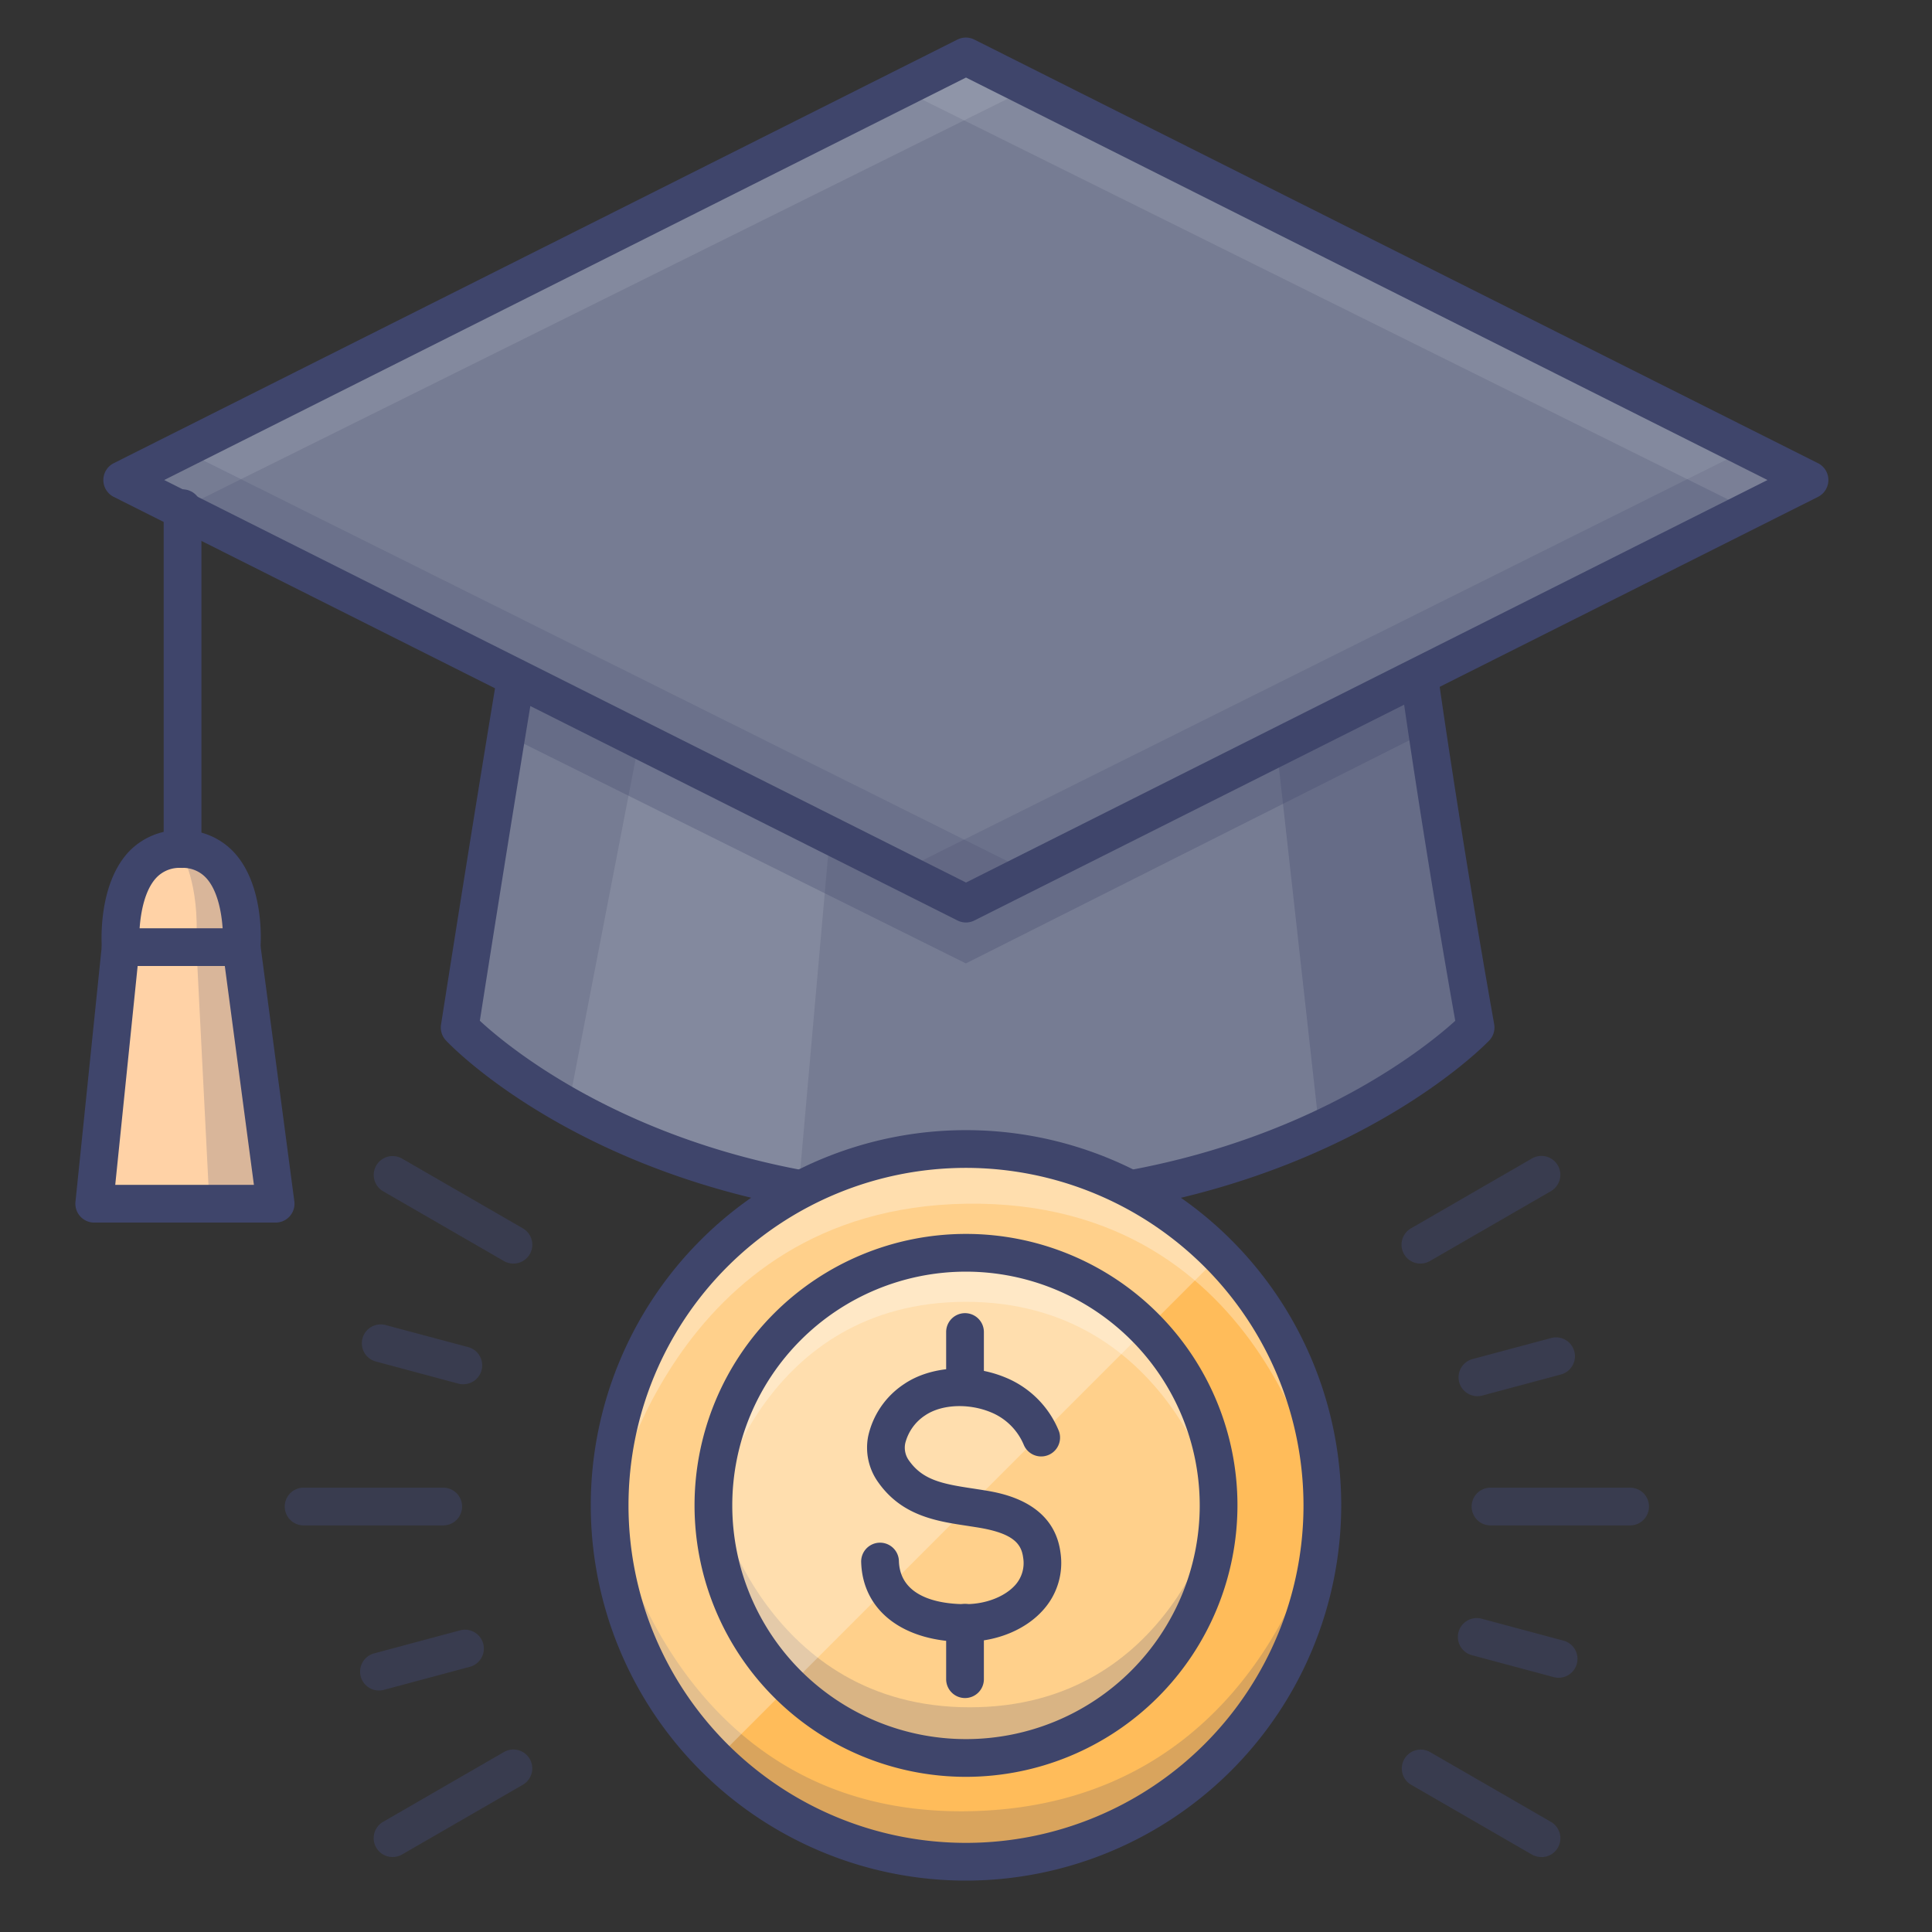 <?xml version="1.0"?><svg viewBox="0 0 512 512" xmlns="http://www.w3.org/2000/svg"><rect x="0" y="0" width="512" height="512" fill="#333333" stroke="none"/><defs><style>.cls-1{fill:#767c93;}.cls-2{opacity:0.2;}.cls-3{fill:#3f456b;}.cls-4{opacity:0.1;}.cls-5{fill:#fff;}.cls-6{opacity:0.3;}.cls-7{fill:#ffd2a6;}.cls-8{fill:#ffbc5a;}.cls-9{opacity:0.5;}</style></defs><title/><g id="Colors"><path class="cls-1" d="M136.72,179.6s-5.59,33.34-14.91,92.7c0,0,43.79,46.7,134.16,46.7s135.08-46.7,135.08-46.7c-9.32-52.55-14.91-92.7-14.91-92.7"/><polygon class="cls-1" points="255.97 239.47 32.38 127.21 255.97 14.96 479.55 127.21 255.97 239.47"/><g class="cls-2"><polygon class="cls-3" points="254.92 239.15 479.55 127.68 463.82 118.68 238.26 231.09 254.92 239.15"/></g><g class="cls-4"><polygon class="cls-5" points="48.11 134.81 272.74 23.34 257.01 14.34 31.45 126.75 48.11 134.81"/></g><g class="cls-4"><polygon class="cls-5" points="462.89 134.81 238.26 23.34 253.99 14.34 479.55 126.75 462.89 134.81"/></g><g class="cls-2"><polygon class="cls-3" points="256.08 239.15 31.45 127.68 47.18 118.68 272.74 231.09 256.08 239.15"/></g><g class="cls-6"><path class="cls-3" d="M338.36,198.24l11.23,100.81s25.62-11.19,41.46-26.75l-14.91-92.7Z"/></g><g class="cls-4"><path class="cls-5" d="M169.09,197.82l-18.62,96.27s25.69,14,61.47,17.51l7.65-86.44Z"/></g><g class="cls-6"><polygon class="cls-3" points="134.11 194.75 255.97 255.31 378.3 193.76 373.36 179.6 255.97 239.47 139.18 180.83 134.11 194.75"/></g><path class="cls-7" d="M32,251s-2-26,16-26,16,26,16,26Z"/><polyline class="cls-7" points="32 251 25 319 73 319 64 251"/><g class="cls-2"><path class="cls-3" d="M48,226s5,8,4,24l3.5,69H73l-8.93-76.25S63,225,48,226Z"/></g><circle class="cls-8" cx="256" cy="400.17" r="94.44"/><g class="cls-6"><circle class="cls-5" cx="256" cy="400.17" r="68.17"/></g><g class="cls-2"><path class="cls-3" d="M350.83,400.34a94.44,94.44,0,0,1-188.88,0S177.48,480.9,256,480C336,479.08,350.83,400.34,350.83,400.34Z"/></g><g class="cls-6"><path class="cls-5" d="M162,399.78c0-52.16,41.28-94.44,93.44-94.44s95.44,42.28,95.44,94.44c0,0-13.63-82-94.83-80.78C177.48,320.16,162,399.78,162,399.78Z"/></g><g class="cls-6"><path class="cls-5" d="M323,399s-13-54-67-54-66,53.45-66,53.45,3-66,67-66S323,399,323,399Z"/></g><g class="cls-2"><path class="cls-3" d="M190,398.45s13,54,67,54S323,399,323,399s-3,66-67,66S190,398.45,190,398.45Z"/></g><g class="cls-6"><path class="cls-5" d="M189.72,466.28A95.06,95.06,0,0,1,324.15,331.85Z"/></g><g class="cls-9"><path class="cls-3" d="M432,404.25H395a5,5,0,1,1,0-10h37a5,5,0,0,1,0,10Z"/><path class="cls-3" d="M117.46,404.25h-37a5,5,0,0,1,0-10h37a5,5,0,1,1,0,10Z"/><path class="cls-3" d="M376.45,334.86a5,5,0,0,1-2.51-9.34L406,307a5,5,0,0,1,5,8.67l-32,18.48A5,5,0,0,1,376.45,334.86Z"/><path class="cls-3" d="M104.05,492.13a5,5,0,0,1-2.5-9.34l32-18.48a5,5,0,0,1,5,8.67l-32,18.48A5,5,0,0,1,104.05,492.13Z"/><path class="cls-3" d="M136.05,334.86a5,5,0,0,1-2.5-.67l-32-18.48a5,5,0,0,1,5-8.67l32,18.48a5,5,0,0,1-2.5,9.34Z"/><path class="cls-3" d="M408.45,492.13a5,5,0,0,1-2.5-.67L374,473a5,5,0,0,1,5-8.67l32,18.48a5,5,0,0,1-2.5,9.34Z"/><path class="cls-3" d="M391.53,370a5,5,0,0,1-1.29-9.83l20.84-5.58a5,5,0,0,1,2.59,9.66l-20.84,5.58A4.89,4.89,0,0,1,391.53,370Z"/><path class="cls-3" d="M100.43,448a5,5,0,0,1-1.29-9.83l22.79-6.11a5,5,0,0,1,2.59,9.66l-22.8,6.11A4.82,4.82,0,0,1,100.43,448Z"/><path class="cls-3" d="M122.79,366.85a5.27,5.27,0,0,1-1.3-.17L99.8,360.86a5,5,0,1,1,2.59-9.65L124.08,357a5,5,0,0,1-1.29,9.83Z"/><path class="cls-3" d="M413.05,444.62a4.84,4.84,0,0,1-1.3-.17l-21.69-5.81a5,5,0,0,1,2.59-9.66l21.69,5.81a5,5,0,0,1-1.29,9.83Z"/></g></g><g id="Lines"><path class="cls-3" d="M256,244.47a5.09,5.09,0,0,1-2.25-.53L30.14,131.68a5,5,0,0,1,0-8.93L253.72,10.49a5,5,0,0,1,4.49,0L481.79,122.75a5,5,0,0,1,0,8.93L258.21,243.94A5.08,5.08,0,0,1,256,244.47ZM43.52,127.21,256,233.88,468.41,127.21,256,20.55Z"/><path class="cls-3" d="M299.71,320.12a5,5,0,0,1-.9-9.92c50.52-9.27,79.62-33.11,86.85-39.68-9-50.75-14.41-89.83-14.47-90.23a5,5,0,1,1,9.9-1.38c.06.4,5.69,40.67,14.88,92.51a5,5,0,0,1-1.31,4.33c-1.28,1.34-32.1,32.92-94,44.29A5.69,5.69,0,0,1,299.71,320.12Z"/><path class="cls-3" d="M212.3,320.12a5.59,5.59,0,0,1-.91-.08c-61.75-11.38-92-43-93.22-44.32a5,5,0,0,1-1.29-4.2c9.21-58.7,14.85-92.41,14.91-92.75a5,5,0,0,1,9.86,1.66c-.05.33-5.53,33-14.49,90.08,7,6.49,35.61,30.4,86,39.69a5,5,0,0,1-.9,9.92Z"/><path class="cls-3" d="M48.38,230a5,5,0,0,1-5-5V134.68a5,5,0,0,1,10,0V225A5,5,0,0,1,48.38,230Z"/><path class="cls-3" d="M64,256H32a5,5,0,0,1-5-4.62c-.13-1.69-1-16.8,7-25.52A18.5,18.5,0,0,1,48,220a18.5,18.5,0,0,1,14,5.86c8.07,8.72,7.17,23.83,7,25.52A5,5,0,0,1,64,256ZM37,246H59c-.3-4.35-1.37-10.11-4.39-13.36A8.41,8.41,0,0,0,48,230a8.41,8.41,0,0,0-6.6,2.64C38.38,235.89,37.31,241.64,37,246Z"/><path class="cls-3" d="M73,324H25a5,5,0,0,1-5-5.51l7-68a5,5,0,1,1,9.94,1L30.54,314H67.29L59,251.66A5,5,0,0,1,69,250.34l9,68A5,5,0,0,1,73,324Z"/><path class="cls-3" d="M255.75,435.11c-16.37,0-27.15-8.24-27.53-21.13a5,5,0,1,1,10-.3c.31,10.52,12.71,11.5,18,11.43s10.26-2.1,12.92-5.16a8.71,8.71,0,0,0,2-7.2c-.48-3.68-2.7-6.44-12-7.95l-2.74-.43c-8.13-1.22-17.35-2.61-23.65-11.53a15.73,15.73,0,0,1-2.69-12.14,22.28,22.28,0,0,1,9.52-13.9c7-4.76,17.76-5.49,26.73-1.81a25.83,25.83,0,0,1,14.32,14.29,5,5,0,0,1-9.31,3.64,16,16,0,0,0-8.8-8.68c-5.91-2.42-13-2.08-17.32.83a12.47,12.47,0,0,0-5.3,7.41,5.78,5.78,0,0,0,1,4.59c3.65,5.17,8.83,6.19,17,7.41.95.15,1.91.29,2.86.45,4.58.74,18.51,3,20.28,16.53a18.61,18.61,0,0,1-4.41,15c-4.57,5.29-12.18,8.51-20.34,8.62Z"/><path class="cls-3" d="M255.74,372.15a5,5,0,0,1-5-5V353a5,5,0,0,1,10,0v14.15A5,5,0,0,1,255.74,372.15Z"/><path class="cls-3" d="M255.74,450a5,5,0,0,1-5-5V430.06a5,5,0,1,1,10,0V445A5,5,0,0,1,255.74,450Z"/><path class="cls-3" d="M256,498.38a99.44,99.44,0,1,1,99.44-99.44A99.55,99.55,0,0,1,256,498.38Zm0-188.88a89.44,89.44,0,1,0,89.44,89.44A89.54,89.54,0,0,0,256,309.5Z"/><path class="cls-3" d="M256,470.88a71.94,71.94,0,1,1,71.94-71.94A72,72,0,0,1,256,470.88ZM256,337a61.94,61.94,0,1,0,61.94,61.94A62,62,0,0,0,256,337Z"/></g></svg>
